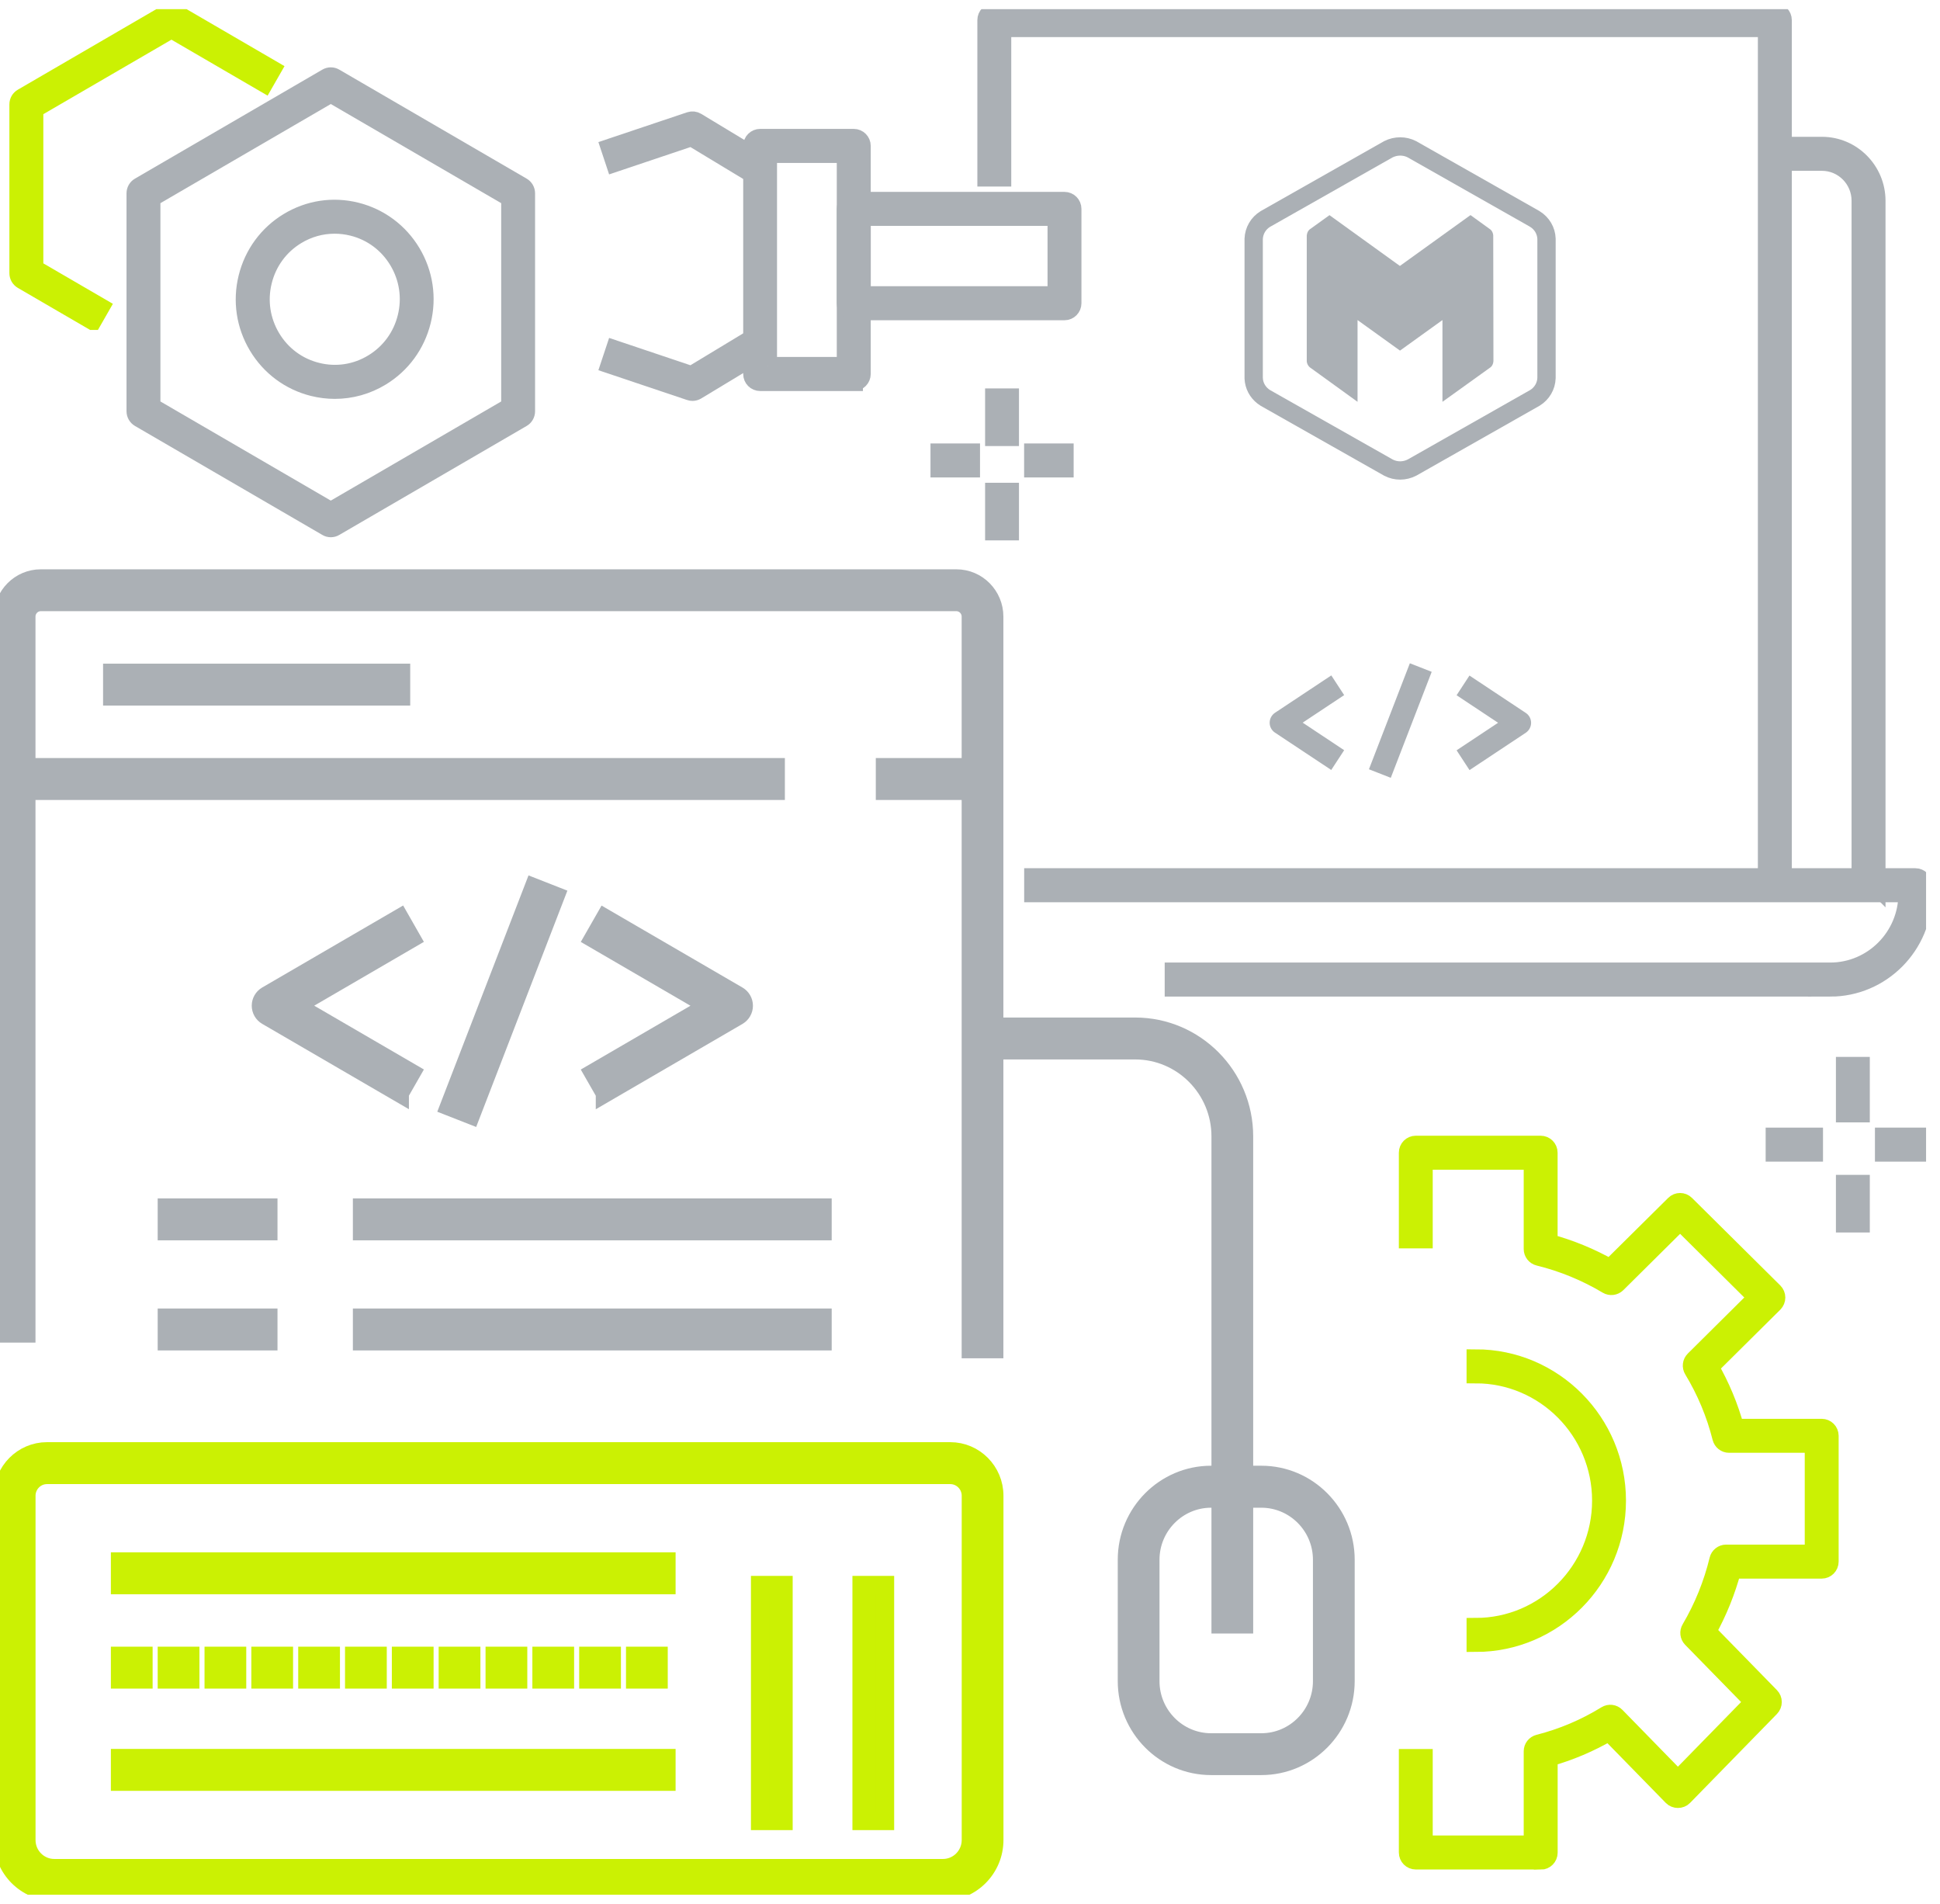 <?xml version="1.0" encoding="UTF-8"?> <svg xmlns="http://www.w3.org/2000/svg" width="106" height="104" viewBox="0 0 106 104" fill="none"><g clip-path="url(#clip0_6661_1550)"><path d="M53.044 41.909H48.353V43.199H53.044V41.909Z" fill="#ABB0B5" stroke="#ABB0B5" stroke-miterlimit="10"></path><path d="M42.385 41.909H1.442V43.199H42.385V41.909Z" fill="#ABB0B5" stroke="#ABB0B5" stroke-miterlimit="10"></path><path d="M21.914 36.753H6.132V38.042H21.914V36.753Z" fill="#ABB0B5" stroke="#ABB0B5" stroke-miterlimit="10"></path><path d="M5.058 17.523L1.226 15.294C1.094 15.216 1.013 15.076 1.013 14.924V5.702C1.013 5.549 1.094 5.406 1.226 5.332L9.155 0.721C9.287 0.643 9.449 0.643 9.581 0.721L14.865 3.795L14.439 4.539L9.368 1.589L1.868 5.949V14.674L5.487 16.779L5.061 17.523H5.058Z" fill="#CBF103" stroke="#CBF103" stroke-miterlimit="10"></path><path d="M80.632 89.739V88.881C84.413 88.881 87.49 85.782 87.49 81.973C87.49 78.165 84.413 75.065 80.632 75.065V74.207C84.884 74.207 88.342 77.691 88.342 81.973C88.342 86.256 84.884 89.739 80.632 89.739Z" fill="#CBF103" stroke="#CBF103" stroke-miterlimit="10"></path><path d="M84.18 101.622H77.358C77.122 101.622 76.932 101.43 76.932 101.193V96.04H77.783V100.764H83.754V95.666C83.754 95.468 83.887 95.299 84.077 95.25C85.377 94.918 86.616 94.395 87.764 93.687C87.932 93.583 88.151 93.609 88.29 93.752L91.68 97.222L95.832 92.975L92.432 89.499C92.297 89.359 92.271 89.144 92.371 88.979C93.061 87.806 93.577 86.535 93.9 85.203C93.945 85.011 94.119 84.875 94.313 84.875H99.11V78.86H94.474C94.277 78.86 94.11 78.727 94.061 78.535C93.732 77.226 93.21 75.978 92.51 74.822C92.406 74.653 92.432 74.432 92.574 74.292L96.016 70.877L91.8 66.695L88.345 70.12C88.206 70.256 87.993 70.282 87.829 70.185C86.664 69.489 85.403 68.969 84.08 68.644C83.89 68.599 83.754 68.424 83.754 68.229V63.397H77.783V67.692H76.932V62.968C76.932 62.731 77.122 62.539 77.358 62.539H84.18C84.416 62.539 84.606 62.731 84.606 62.968V67.897C85.787 68.216 86.916 68.68 87.977 69.281L91.5 65.792C91.664 65.626 91.932 65.626 92.097 65.792L96.923 70.575C97.003 70.656 97.049 70.766 97.049 70.88C97.049 70.994 97.003 71.104 96.923 71.186L93.41 74.669C94.013 75.718 94.481 76.836 94.8 78.003H99.536C99.771 78.003 99.962 78.194 99.962 78.431V85.304C99.962 85.541 99.771 85.733 99.536 85.733H94.642C94.326 86.919 93.865 88.059 93.268 89.128L96.732 92.673C96.897 92.839 96.897 93.109 96.732 93.278L91.984 98.138C91.823 98.304 91.535 98.301 91.377 98.138L87.919 94.6C86.877 95.208 85.767 95.679 84.609 96.004V101.203C84.609 101.44 84.419 101.632 84.183 101.632L84.18 101.622Z" fill="#CBF103" stroke="#CBF103" stroke-miterlimit="10"></path><path d="M51.521 103.337H2.965C1.419 103.337 0.161 102.07 0.161 100.514V81.704C0.161 80.368 1.239 79.279 2.568 79.279H51.921C53.247 79.279 54.328 80.365 54.328 81.704V100.514C54.328 102.07 53.069 103.337 51.524 103.337H51.521ZM2.568 80.57C1.948 80.57 1.442 81.08 1.442 81.704V100.514C1.442 101.359 2.126 102.047 2.965 102.047H51.524C52.363 102.047 53.047 101.359 53.047 100.514V81.704C53.047 81.08 52.541 80.57 51.921 80.57H2.568Z" fill="#CBF103" stroke="#CBF103" stroke-miterlimit="10"></path><path d="M36.414 85.297H6.558V86.587H36.414V85.297Z" fill="#CBF103" stroke="#CBF103" stroke-miterlimit="10"></path><path d="M35.985 91.741H34.704V90.451H35.985V91.741ZM33.427 91.741H32.146V90.451H33.427V91.741ZM30.869 91.741H29.588V90.451H30.869V91.741ZM28.311 91.741H27.03V90.451H28.311V91.741ZM25.749 91.741H24.468V90.451H25.749V91.741ZM23.191 91.741H21.91V90.451H23.191V91.741ZM20.633 91.741H19.352V90.451H20.633V91.741ZM18.075 91.741H16.794V90.451H18.075V91.741ZM15.513 91.741H14.233V90.451H15.513V91.741ZM12.955 91.741H11.675V90.451H12.955V91.741ZM10.397 91.741H9.116V90.451H10.397V91.741ZM7.839 91.741H6.558V90.451H7.839V91.741Z" fill="#CBF103" stroke="#CBF103" stroke-miterlimit="10"></path><path d="M36.414 96.036H6.558V97.326H36.414V96.036Z" fill="#CBF103" stroke="#CBF103" stroke-miterlimit="10"></path><path d="M42.811 86.584H41.531V99.471H42.811V86.584Z" fill="#CBF103" stroke="#CBF103" stroke-miterlimit="10"></path><path d="M48.356 86.584H47.076V99.471H48.356V86.584Z" fill="#CBF103" stroke="#CBF103" stroke-miterlimit="10"></path><path d="M18.297 21.289C17.901 21.289 17.504 21.24 17.11 21.143C15.839 20.825 14.765 20.028 14.088 18.901C13.41 17.77 13.21 16.444 13.526 15.164C13.842 13.884 14.633 12.802 15.752 12.123C16.875 11.441 18.191 11.239 19.462 11.557C20.733 11.876 21.807 12.672 22.485 13.8C23.162 14.93 23.362 16.256 23.046 17.536C22.73 18.816 21.939 19.898 20.82 20.578C20.046 21.049 19.178 21.289 18.294 21.289H18.297ZM18.281 12.266C17.552 12.266 16.836 12.464 16.197 12.854C15.271 13.416 14.617 14.31 14.358 15.369C14.097 16.428 14.265 17.523 14.823 18.456C15.381 19.388 16.268 20.048 17.32 20.308C18.372 20.571 19.459 20.405 20.384 19.84C21.31 19.278 21.965 18.384 22.223 17.325C22.485 16.266 22.317 15.171 21.759 14.238C21.201 13.306 20.314 12.646 19.262 12.386C18.936 12.305 18.607 12.266 18.281 12.266Z" fill="#ABB0B5" stroke="#ABB0B5" stroke-miterlimit="10"></path><path d="M18.075 28.847C18.001 28.847 17.927 28.828 17.862 28.788L7.626 22.836C7.494 22.758 7.413 22.618 7.413 22.465V10.56C7.413 10.407 7.494 10.264 7.626 10.19L17.862 4.237C17.994 4.159 18.155 4.159 18.288 4.237L28.524 10.19C28.656 10.267 28.736 10.407 28.736 10.56V22.465C28.736 22.618 28.656 22.761 28.524 22.836L18.288 28.788C18.223 28.828 18.149 28.847 18.075 28.847ZM8.265 22.218L18.075 27.924L27.885 22.218V10.81L18.075 5.104L8.265 10.81V22.218Z" fill="#ABB0B5" stroke="#ABB0B5" stroke-miterlimit="10"></path><path d="M41.263 9.588L37.785 7.486L33.598 8.893L33.327 8.077L37.701 6.609C37.821 6.57 37.95 6.583 38.056 6.648L41.701 8.851L41.263 9.588Z" fill="#ABB0B5" stroke="#ABB0B5" stroke-miterlimit="10"></path><path d="M37.837 21.4C37.792 21.4 37.746 21.393 37.701 21.377L33.327 19.908L33.598 19.093L37.785 20.5L41.263 18.397L41.701 19.135L38.056 21.338C37.988 21.377 37.914 21.4 37.837 21.4Z" fill="#ABB0B5" stroke="#ABB0B5" stroke-miterlimit="10"></path><path d="M46.65 20.86H41.534C41.298 20.86 41.108 20.669 41.108 20.431V7.97C41.108 7.733 41.298 7.541 41.534 7.541H46.65C46.885 7.541 47.076 7.733 47.076 7.97V20.428C47.076 20.665 46.885 20.857 46.65 20.857V20.86ZM41.956 19.999H46.221V8.402H41.956V20.002V19.999Z" fill="#ABB0B5" stroke="#ABB0B5" stroke-miterlimit="10"></path><path d="M58.163 16.994H46.647C46.411 16.994 46.221 16.802 46.221 16.565V11.411C46.221 11.174 46.411 10.982 46.647 10.982H58.163C58.399 10.982 58.589 11.174 58.589 11.411V16.565C58.589 16.802 58.399 16.994 58.163 16.994ZM47.076 16.133H57.737V11.837H47.076V16.133Z" fill="#ABB0B5" stroke="#ABB0B5" stroke-miterlimit="10"></path><path d="M75.862 8.152C76.27 7.948 76.746 7.95 77.141 8.151L83.841 11.949L83.867 11.966C84.25 12.2 84.484 12.604 84.5 13.039V20.651C84.486 21.093 84.252 21.492 83.872 21.73L77.154 25.54C76.949 25.646 76.722 25.7 76.503 25.7C76.283 25.7 76.065 25.648 75.865 25.544L69.14 21.738C68.798 21.526 68.577 21.192 68.516 20.821L68.5 20.66V13.051C68.517 12.605 68.75 12.203 69.132 11.966L75.862 8.152Z" stroke="#ABB0B5"></path><path d="M81.452 12.549L80.347 11.75L76.489 14.527L72.642 11.753L71.562 12.53L71.543 12.546C71.463 12.619 71.414 12.727 71.4 12.868V19.748C71.414 19.864 71.466 19.975 71.562 20.061L74.175 21.95V17.484L76.495 19.152L78.814 17.484V21.95L81.441 20.064L81.463 20.046C81.54 19.972 81.589 19.868 81.6 19.726L81.589 12.85C81.578 12.733 81.529 12.628 81.455 12.552L81.452 12.549Z" fill="#ABB0B5"></path><path d="M101.665 58.234H100.813V60.811H101.665V58.234Z" fill="#ABB0B5" stroke="#ABB0B5" stroke-miterlimit="10"></path><path d="M101.665 64.677H100.813V66.825H101.665V64.677Z" fill="#ABB0B5" stroke="#ABB0B5" stroke-miterlimit="10"></path><path d="M99.107 62.097H96.974V62.955H99.107V62.097Z" fill="#ABB0B5" stroke="#ABB0B5" stroke-miterlimit="10"></path><path d="M105.078 62.097H102.945V62.955H105.078V62.097Z" fill="#ABB0B5" stroke="#ABB0B5" stroke-miterlimit="10"></path><path d="M55.176 21.718H54.325V23.866H55.176V21.718Z" fill="#ABB0B5" stroke="#ABB0B5" stroke-miterlimit="10"></path><path d="M55.176 26.872H54.325V29.019H55.176V26.872Z" fill="#ABB0B5" stroke="#ABB0B5" stroke-miterlimit="10"></path><path d="M53.047 24.724H51.341V25.581H53.047V24.724Z" fill="#ABB0B5" stroke="#ABB0B5" stroke-miterlimit="10"></path><path d="M58.163 24.724H56.457V25.581H58.163V24.724Z" fill="#ABB0B5" stroke="#ABB0B5" stroke-miterlimit="10"></path><path d="M97.4 48.353H96.549V1.527H54.754V9.689H53.902V1.098C53.902 0.861 54.092 0.669 54.328 0.669H96.978C97.213 0.669 97.403 0.861 97.403 1.098V48.353H97.4Z" fill="#ABB0B5" stroke="#ABB0B5" stroke-miterlimit="10"></path><path d="M100 53.938H64.138V53.08H100C102.329 53.08 104.226 51.17 104.226 48.824V48.785H56.46V47.927H104.652C104.888 47.927 105.078 48.119 105.078 48.356V48.824C105.078 51.644 102.8 53.941 99.997 53.941L100 53.938Z" fill="#ABB0B5" stroke="#ABB0B5" stroke-miterlimit="10"></path><path d="M102.52 48.353H101.668V10.966C101.668 9.787 100.716 8.831 99.549 8.831H97.832V7.973H99.549C101.187 7.973 102.523 9.319 102.523 10.969V48.356L102.52 48.353Z" fill="#ABB0B5" stroke="#ABB0B5" stroke-miterlimit="10"></path><path d="M72.741 42.062L69.66 40.018C69.48 39.898 69.373 39.696 69.373 39.479C69.373 39.261 69.483 39.06 69.66 38.939L72.741 36.895L73.444 37.971L71.177 39.475L73.444 40.98L72.741 42.055V42.062Z" fill="#ABB0B5"></path><path d="M80.29 42.062L79.587 40.986L81.854 39.482L79.587 37.978L80.29 36.902L83.371 38.946C83.551 39.066 83.658 39.268 83.658 39.485C83.658 39.703 83.548 39.904 83.371 40.025L80.29 42.069V42.062Z" fill="#ABB0B5"></path><path d="M77.033 36.232L74.798 42.022L75.991 42.489L78.227 36.699L77.033 36.232Z" fill="#ABB0B5"></path><path d="M54.324 73.697H53.044V33.682C53.044 33.243 52.689 32.886 52.253 32.886H2.229C1.794 32.886 1.439 33.243 1.439 33.682V72.84H0.161V33.682C0.161 32.532 1.09 31.599 2.229 31.599H52.257C53.399 31.599 54.324 32.535 54.324 33.682V73.697Z" fill="#ABB0B5" stroke="#ABB0B5" stroke-miterlimit="10"></path><path d="M68.918 96.465H66.173C63.638 96.465 61.573 94.386 61.573 91.832V85.2C61.573 82.646 63.638 80.566 66.173 80.566H68.918C71.454 80.566 73.519 82.646 73.519 85.2V91.832C73.519 94.386 71.454 96.465 68.918 96.465ZM66.173 81.86C64.344 81.86 62.854 83.361 62.854 85.203V91.835C62.854 93.677 64.344 95.179 66.173 95.179H68.918C70.748 95.179 72.238 93.677 72.238 91.835V85.203C72.238 83.361 70.748 81.86 68.918 81.86H66.173Z" fill="#ABB0B5" stroke="#ABB0B5" stroke-miterlimit="10"></path><path d="M67.973 81.86H66.693V88.732H67.973V81.86Z" fill="#ABB0B5" stroke="#ABB0B5" stroke-miterlimit="10"></path><path d="M67.973 80.57H66.693V62.075C66.693 59.481 64.599 57.373 62.025 57.373H53.473V56.083H62.025C65.305 56.083 67.973 58.77 67.973 62.075V80.57Z" fill="#ABB0B5" stroke="#ABB0B5" stroke-miterlimit="10"></path><path d="M44.943 65.964H19.781V67.254H44.943V65.964Z" fill="#ABB0B5" stroke="#ABB0B5" stroke-miterlimit="10"></path><path d="M14.662 65.964H9.116V67.254H14.662V65.964Z" fill="#ABB0B5" stroke="#ABB0B5" stroke-miterlimit="10"></path><path d="M44.943 71.978H19.781V73.268H44.943V71.978Z" fill="#ABB0B5" stroke="#ABB0B5" stroke-miterlimit="10"></path><path d="M14.662 71.978H9.116V73.268H14.662V71.978Z" fill="#ABB0B5" stroke="#ABB0B5" stroke-miterlimit="10"></path><path d="M21.843 59.722L14.575 55.495C14.378 55.381 14.255 55.166 14.255 54.936C14.255 54.705 14.378 54.494 14.575 54.377L21.843 50.149L22.481 51.267L16.175 54.936L22.481 58.604L21.843 59.719V59.722Z" fill="#ABB0B5" stroke="#ABB0B5" stroke-miterlimit="10"></path><path d="M33.053 59.722L32.414 58.607L38.721 54.939L32.414 51.27L33.053 50.153L40.321 54.38C40.517 54.494 40.64 54.708 40.64 54.939C40.64 55.169 40.517 55.381 40.321 55.498L33.053 59.725V59.722Z" fill="#ABB0B5" stroke="#ABB0B5" stroke-miterlimit="10"></path><path d="M29.163 48.468L24.538 60.445L25.732 60.913L30.356 48.936L29.163 48.468Z" fill="#ABB0B5" stroke="#ABB0B5" stroke-miterlimit="10"></path></g><defs><clipPath id="clip0_6661_1550"><rect width="105.239" height="103" fill="white" transform="translate(0 0.5)"></rect></clipPath></defs></svg> 